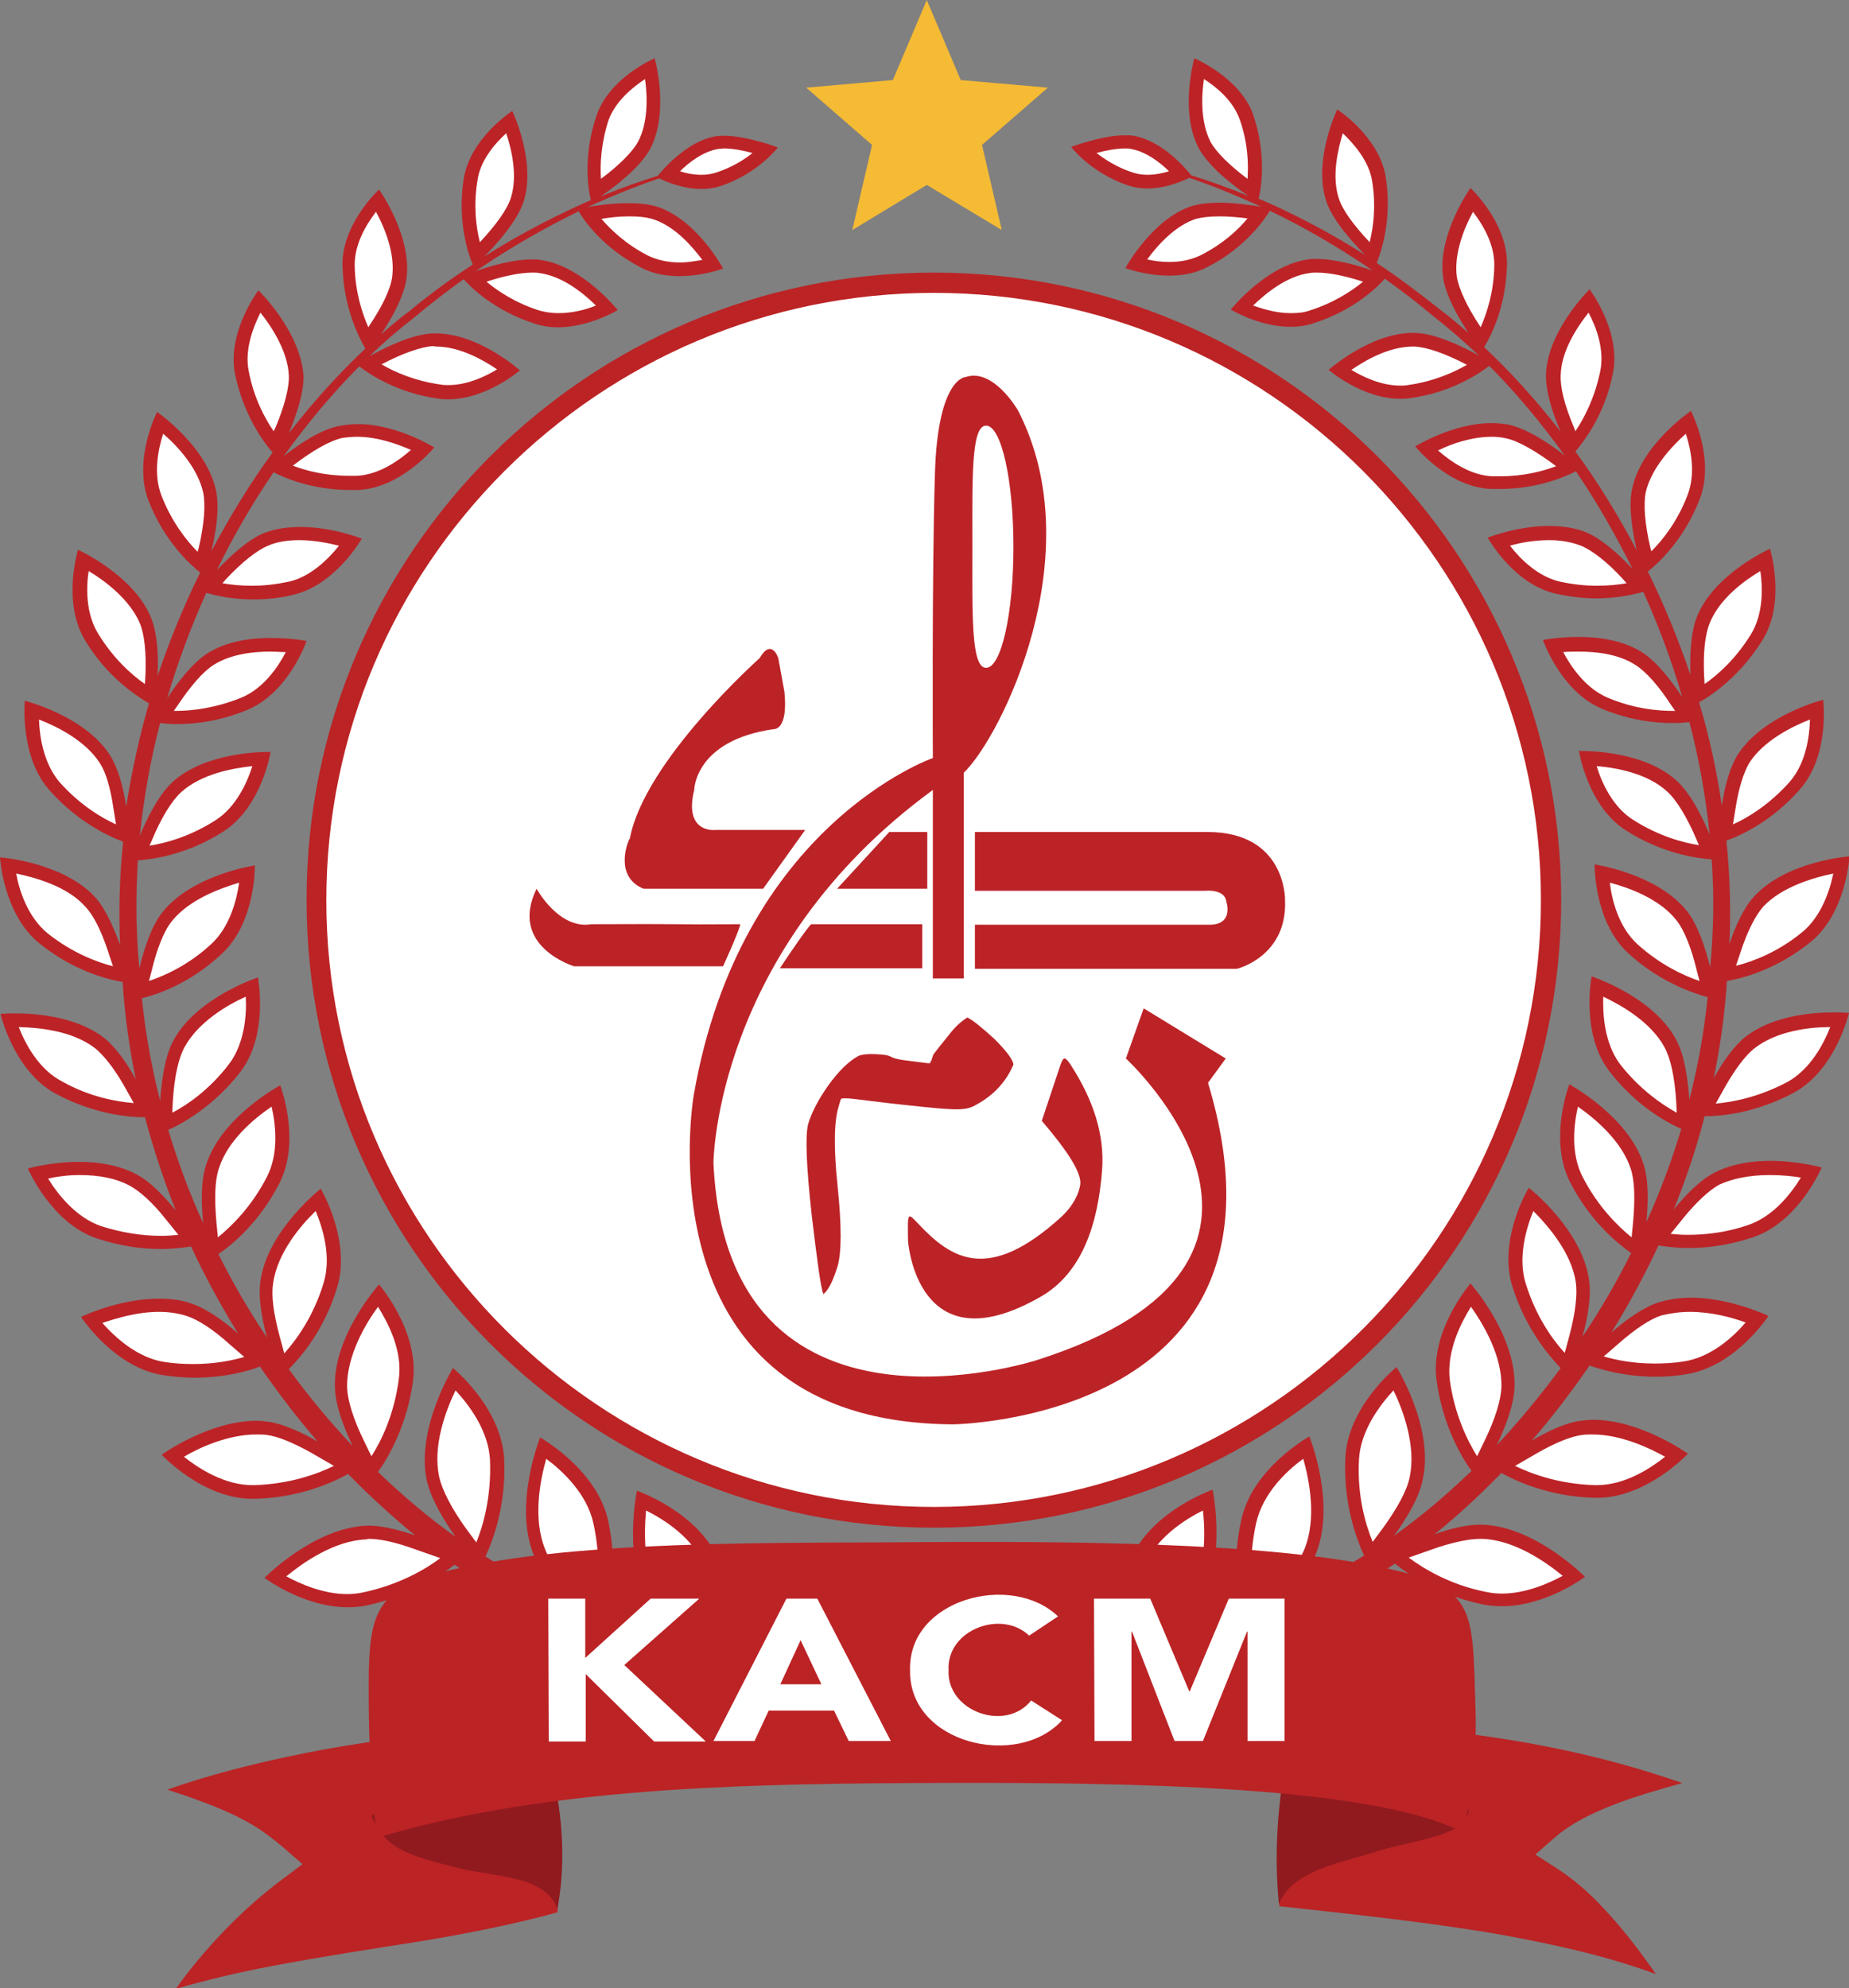 <svg version="1.1" id="Layer_1" xmlns="http://www.w3.org/2000/svg" xmlns:xlink="http://www.w3.org/1999/xlink" x="0px" y="0px" viewBox="0 0 364.9 392.4" style="enable-background:new 0 0 364.9 392.4" xml:space="preserve"><rect x="0" y="0" width="364.9" height="392.4" fill="#808080" stroke="none"/><style>.st0{fill:#FFFFFF}.st2{fill:#BC2327}.st3{clip-path:url(#SVGID_00000046331539929685220120000007224889756034376624_)}.st4{fill-rule:evenodd;clip-rule:evenodd;fill:#BC2325}.st5{fill-rule:evenodd;clip-rule:evenodd;fill:#911A1F}.st6{clip-path:url(#SVGID_00000111184060048653729140000003208022877689077650_)}</style><g id="surface1"><path class="st0" d="M184.3,299.5c-67.2,0-121.8-54.7-121.8-121.8c0-67.2,54.7-121.8,121.8-121.8s121.8,54.7,121.8,121.8 C306.1,244.8,251.5,299.5,184.3,299.5"/><path d="M184.3,53.8c-68.4,0-123.8,55.4-123.8,123.8c0,68.4,55.4,123.9,123.8,123.9c68.4,0,123.8-55.4,123.8-123.9 C308.1,109.3,252.7,53.8,184.3,53.8 M184.3,57.8c66.1,0,119.8,53.8,119.8,119.8c0,66.1-53.8,119.8-119.8,119.8 S64.4,243.7,64.4,177.7C64.4,111.6,118.2,57.8,184.3,57.8" style="fill:#BC2325"/><path class="st0" d="M138.5,35.8c-2.7,0-5.2-0.8-6.7-1.5c1.7-1.9,5.4-5.5,9.7-6.2c0.4-0.1,0.9-0.1,1.5-0.1c2.8,0,6.2,0.9,8.2,1.6 c-1.6,1.6-4.7,4.2-9.2,5.7C140.9,35.7,139.7,35.8,138.5,35.8 M117.6,37.7c-0.4-2.8-0.8-8.1,1.4-14.4c1.7-5.1,6.8-8.5,9.4-9.8 c0.6,3.1,1.5,10.1-1.2,15.2c-1.8,3.4-6.6,7.1-9.4,8.9L117.6,37.7z M94,50.4c-0.9-2.6-2.2-8-1.2-14.8c0.8-5.5,5.4-9.8,7.7-11.6 c1.2,3,3.4,9.9,1.5,15.5c-0.9,2.7-3.5,6.3-7.3,10.2L94,50.4z M134.2,53.1c-2.7,0-5-0.5-7-1.5c-5.9-3-9.4-7.2-11-9.4 c1.7-0.3,4.8-0.8,7.9-0.8c2.1,0,3.9,0.2,5.2,0.7c5.5,1.8,9.7,7.5,11.4,10.1C139.3,52.5,136.9,53.1,134.2,53.1 M110.2,63.1 c-1.5,0-2.8-0.2-4.1-0.6c-6.5-2-10.8-5.7-12.7-7.6l1.1-0.4c2.9-1,7.2-2.2,10.6-2.2c0.6,0,1.1,0,1.6,0.1c5.9,0.8,11.1,5.8,13.3,8.2 C117.9,61.7,114.2,63.1,110.2,63.1 M72.6,67.2c-1.4-2.5-3.7-7.7-3.9-14.7c-0.1-5.7,3.7-10.8,5.7-13.1c1.7,2.8,5.2,9.3,4.3,15.4 c-0.5,3.3-2.8,7.4-4.8,10.3L72.6,67.2z M88.6,77.4c-0.6,0-1.1,0-1.7-0.1C80,76.4,75,73.5,72.7,71.9l0.9-0.5c2.8-1.6,8.2-4.2,12-4.3 c0.1,0,0.3,0,0.4,0c5.9,0,11.9,4,14.4,5.9C98.3,74.5,93.6,77.4,88.6,77.4 M54.3,87.8c-1.8-2.2-5.1-7.1-6.6-14.2 c-1.2-5.7,1.9-11.6,3.4-14.2c2.2,2.5,6.9,8.5,7.1,14.7c0.1,2.6-0.9,6.3-2.7,10.7L54.3,87.8z M68.9,95.3c-6.4,0-11.4-1.9-13.8-3 l1.7-1.3c4.1-3.2,7.9-5.3,10.5-5.9c1-0.2,2-0.3,3.1-0.3c5.2,0,10.5,2.4,12.9,3.6c-2.1,2.2-7.1,6.5-12.9,6.8 C69.9,95.3,69.4,95.3,68.9,95.3 M39.8,111.4c-2.2-1.9-6.4-6.2-9.1-13.1c-2.2-5.6-0.2-12.1,1-14.9c2.6,2.1,8.4,7.3,9.8,13.6 c0.7,3.3-0.1,8.1-0.9,11.6L39.8,111.4z M49.8,116.9c-3.8,0-6.8-0.6-8.5-1.1l2.3-2.5c3.3-3.6,6.4-6,8.8-6.9c1.9-0.8,4.1-1.2,6.7-1.2 c4.1,0,8,1,10.1,1.7c-1.7,2.5-6,7.8-11.8,9.1C54.9,116.6,52.3,116.9,49.8,116.9 M29.8,137.4c-2.5-1.4-7.6-5-11.6-11.6 c-3.2-5.3-2.3-12.2-1.7-15.2c3,1.6,9.8,5.9,12.3,11.9c1,2.4,1.4,6.1,1.2,10.9L29.8,137.4z M34.8,141.6c-1,0-1.9,0-2.8-0.1l2-3 c2.7-4.1,5.3-7.1,7.6-8.5c3.7-2.3,8.5-2.8,11.8-2.8c2.1,0,3.9,0.2,5.1,0.3c-1.3,2.8-4.6,9-10.3,11.3 C42.8,141.1,37.9,141.6,34.8,141.6 M29.5,144.4c0.4-1.7,0.9-3.5,1.4-5.2l0.3-1l-0.1,0l1.4-4.3c0.6-1.7,1.2-3.5,1.8-5.2 c-1,2.9-2,5.8-2.8,8.7L29.5,144.4z M24.6,164.8c-2.4-0.9-8.5-3.6-13.9-9.7c-4.2-4.7-4.5-11.9-4.4-15c3.3,1.1,10.9,4.1,14.5,9.8 c1.3,2,2.2,5.2,2.9,9.5L24.6,164.8z M28.7,165.5c1.4-3.4,3.7-7.9,6.3-10.2c5-4.5,13.2-5.3,16.7-5.4c-0.8,3.1-3,9.8-8.4,13.2 c-6.6,4.2-13,5.2-15.8,5.5L28.7,165.5z M24.3,192.5c-2.6-0.5-9.2-2.1-15.7-7.3C3.5,181.1,2,174,1.5,170.8 c3.5,0.5,11.7,2.2,16.4,7.3c1.6,1.8,3.2,4.8,4.6,8.8L24.3,192.5z M28.6,191.5c1.2-4.8,2.7-8.4,4.3-10.5c4.3-5.4,12.4-7.7,15.8-8.5 c-0.2,3.2-1.3,10.5-6.1,14.9c-6.1,5.6-12.5,7.7-15.1,8.3L28.6,191.5z M28.6,219.2c-3.3,0-9.9-0.6-17.1-4.5 c-5.8-3.2-8.7-10.2-9.7-13.3c0.4,0,0.8,0,1.3,0c4,0,11.5,0.6,16.6,4.5c1.9,1.5,3.9,4.2,6,7.8l3.1,5.5H28.6z M32.8,217.2 c0.3-5,1.2-8.9,2.4-11.2c3.3-6.2,11.1-10,14.4-11.3c0.3,3.2,0.6,10.8-3.5,16.1c-5,6.5-10.7,9.7-13.7,11l-0.1,0L32.8,217.2z M31.8,245.1c-4.1,0-8.2-0.7-12.2-2c-6.5-2.2-10.6-8.7-12.1-11.7c1.8-0.4,4.8-0.9,8.3-0.9c4.2,0,7.7,0.7,10.5,2.2 c2.2,1.2,4.7,3.5,7.5,6.9l4,4.9l-0.1,0C36.3,244.9,34.3,245.1,31.8,245.1 M41.3,241.2c-0.5-4.7-0.3-8.5,0.5-11 c2.3-6.9,9.5-12,12.5-14c0.9,3.2,2.5,10.8-0.6,16.8c-3.8,7.3-8.9,11.5-11.6,13.4l-0.3,0.2L41.3,241.2z M53.8,263.7 c-1.2-4.4-1.6-8.1-1.3-10.6c1.1-7.4,7.4-13.8,10.2-16.3c1.5,3,4.5,10.4,2.4,17c-2.5,7.9-6.8,13.1-9.2,15.4l-0.5,0.5L53.8,263.7z M38.3,270.5c-1.9,0-3.9-0.1-5.9-0.4c-6.9-1-12.2-6.9-14.3-9.6c2.5-1,7.8-2.8,13.3-2.8c2.1,0,4.1,0.3,5.8,0.8 c2.4,0.8,5.5,2.8,8.9,5.7l4.8,4.2l-0.1,0C48.7,269.1,44.2,270.5,38.3,270.5 M70.7,284.8c-2.1-4.5-3.3-8.3-3.4-11 c-0.2-7.6,5.1-15.3,7.4-18.2c2,2.8,6.3,9.7,5.4,16.8c-1.1,8.5-4.6,14.5-6.6,17.3l-0.2,0.3L70.7,284.8z M49.7,294.4 c-7,0-13.3-4.9-15.7-7.2c2.8-1.8,9.8-5.6,16.6-5.6c0.8,0,1.6,0.1,2.3,0.2c2.4,0.3,5.5,1.6,9.2,3.7l6.6,3.8l-0.6,0.4 c-3,1.7-9.3,4.5-17.9,4.8L49.7,294.4z M90.8,302.5c-3-4.2-4.9-7.9-5.5-10.7c-1.6-7.6,2.4-16.3,4.2-19.7c2.5,2.4,8.1,8.6,8.4,15.9 c0.4,8.7-2.1,15.4-3.6,18.5l-0.2,0.5L90.8,302.5z M113.1,315.4c-3.4-3.4-5.8-6.6-6.8-9.1c-3-7.4-0.4-16.9,0.7-20.6 c2.9,2,9.7,7.2,11.4,14.5c1.9,8.6,0.7,15.6-0.3,19.1l-0.2,0.9L113.1,315.4z M137.7,324.8c-4-2.8-6.9-5.5-8.3-7.9 c-4.3-7-3.4-17-2.9-20.9c3.3,1.4,11.1,5.5,14,12.6c3.4,8.2,3.4,15.5,3.1,19.2l-0.1,1L137.7,324.8z M113.3,347.8 c-3.1,0-5.8-0.5-7.5-0.8c1.8-3.4,7-12.1,14.6-15.2c2.3-0.9,5.5-1.4,9.7-1.5l7.9-0.1l-7.4-2.5c-5.4-1.8-10.9-4-16.3-6.5l-0.9-0.4 l-0.7,0.8c-2.4,2.7-7.5,7.8-15.8,11c-2,0.8-4.3,1.2-6.8,1.2c-4.9,0-9.4-1.6-11.7-2.5c2.4-3,8.8-10.4,16.6-12.1 c1-0.2,2.2-0.3,3.5-0.3c1.8,0,3.9,0.2,6.2,0.6l8,1.3l-7.1-3.8c-1.9-1-3.9-2.2-5.9-3.4c-3.1-1.7-6.2-3.7-9.5-5.9l-0.8-0.6l-0.8,0.6 c-2.7,2.2-8.5,6.1-17,7.8c-1,0.2-2.1,0.3-3.3,0.3c-6.1,0-11.8-3.1-14.2-4.7c2.8-2.5,10.3-8.5,18.1-8.8c0.1,0,0.3,0,0.4,0 c2.3,0,5.1,0.6,8.6,1.8l7.2,2.5l-5.9-4.8c-4.5-3.6-8.9-7.7-13-12l-0.7-0.7l-0.2,0.1l-5-5.7c-4-4.6-7.8-9.5-11.3-14.7l-0.6-0.9 l-0.1,0.1l-3.5-5.6c-3.4-5.5-6.5-11.3-9.2-17l-0.4-0.9l-0.1,0l-2.5-6.1c-2.4-6-4.5-12.1-6.1-18.2l-0.3-1l-0.2,0l-1.3-6.5 c-1.3-6.2-2.2-12.6-2.6-19l-0.1-1.1l-0.1,0l-0.3-6.2c-0.3-6.7-0.1-13.5,0.6-20.2l0.1-1l-0.1,0l0.9-5.8c0.7-4.5,1.6-9,2.7-13.5 l0.3-0.4c-1.5,6.4-2.6,12.9-3.2,19.4l-0.9,8.8l0.3-0.7c-0.3,6.2-0.1,12.3,0.4,18.4l0.4,4.7l-0.1,0l0.1,1.2 c0.7,6.8,1.9,13.6,3.6,20.4l2.1,8.1l0-0.7c1.8,5.7,4,11.5,6.5,17l3.3,7.4l-0.1-0.6c2.8,5.5,5.9,10.9,9.4,16l4.5,6.8l-0.2-0.6 c4,5.5,8.3,10.6,12.7,15.3l5.9,6.2l-0.3-0.6c4.8,4.6,9.8,8.8,14.9,12.4l6.6,4.7l-0.4-0.6c2.1,1.3,3.9,2.4,5.8,3.4 c3.4,2,7,3.9,10.6,5.7l7.2,3.5l-0.4-0.4l0.5,0.2c5.8,2.5,11.8,4.6,17.6,6.3l7.7,2.2l-0.4-0.3l0.9,0.2c8.8,2,14.9,2.8,17.5,3 l-0.3,2.5c-2.9-0.3-10.8-1.3-21.9-4.2l-1-0.3l-0.5,0.9c-1.9,3.1-6.2,9.1-13.9,13.8C121.6,346.9,117.8,347.8,113.3,347.8"/><path class="st2" d="M129.2,11.5c0,0-9,3.8-11.5,11.4c-2.8,8.2-1.5,15-1.1,16.6c-6.2,2.7-13.4,6.3-21,11.1 c2.5-2.5,6.4-6.9,7.7-10.7c2.6-8-2.2-18-2.2-18s-8.4,5.4-9.6,13.5c-1.3,8.5,1,15,1.8,16.8c-4.1,2.7-8.3,5.7-12.5,9.2 c-1.9,1.4-3.8,3-5.6,4.6c2-3,4.5-7.4,5-10.9c1.2-8.5-5.4-17.7-5.4-17.7s-7.5,6.9-7.2,15.2c0.2,8.2,3.3,14.1,4.5,16.2 c-5.2,4.9-10.3,10.5-15.1,16.7c1.4-3.4,3-7.9,2.9-11.3C59.3,65.3,51,57.3,51,57.3s-6.3,8.3-4.6,16.6c1.7,8.2,5.8,13.6,7.4,15.4 c-4.4,6-8.4,12.6-12.1,19.5c0.9-3.6,1.7-8.6,0.9-12.1c-1.9-8.7-11.6-15.4-11.6-15.4s-4.8,9.4-1.7,17.5c3.1,8,8.3,12.7,10.2,14.2 c-3.2,6.5-6,13.3-8.4,20.4c0.2-3.7,0-8.3-1.3-11.5c-3.4-8.4-14.4-13.4-14.4-13.4s-3.2,10.3,1.4,17.9c4.4,7.3,10.2,11,12.6,12.4 c-1.9,6.6-3.4,13.4-4.5,20.4c-0.5-3.5-1.5-7.4-3.1-10c-4.9-7.9-16.9-10.9-16.9-10.9S3.8,149.3,9.8,156c5.5,6.2,11.7,9.1,14.5,10.1 c-0.7,6.7-0.9,13.5-0.6,20.4c-1.2-3.3-2.8-7-4.8-9.3c-6.4-7.1-18.9-8-18.9-8s0.6,11.2,7.8,17c6.7,5.4,13.4,7.1,16.4,7.6 c0.4,6.5,1.3,12.9,2.6,19.2c-1.7-3.1-3.9-6.3-6.3-8.2c-5.3-4.1-13.1-4.8-17.4-4.8c-1.8,0-3,0.1-3,0.1s2.6,11.2,10.8,15.7 c7.6,4.1,14.5,4.7,17.7,4.7c1.7,6.3,3.7,12.4,6.1,18.4c-2.3-2.8-5.1-5.8-7.9-7.2c-3.4-1.8-7.5-2.4-11.1-2.4 c-5.6,0-10.2,1.3-10.2,1.3s4.6,10.8,13.6,13.8c4.8,1.6,9.2,2.1,12.6,2.1c2.6,0,4.7-0.3,6-0.5c2.8,6,5.9,11.7,9.3,17.2 c-2.8-2.5-6.3-5-9.4-6c-2-0.7-4.2-0.9-6.3-0.9c-7.9,0-15.3,3.6-15.3,3.6s6.5,10,16.2,11.5c2.1,0.3,4.2,0.5,6.1,0.5 c6,0,10.7-1.3,13-2.2c3.6,5.2,7.4,10.2,11.4,14.8c-3.1-1.8-6.6-3.4-9.6-3.9c-0.8-0.1-1.7-0.2-2.5-0.2c-9.4,0-18.7,6.7-18.7,6.7 s8.1,8.7,17.9,8.7c0.1,0,0.3,0,0.4,0c8.9-0.2,15.4-3.2,18.5-4.9c4.3,4.4,8.7,8.4,13.2,12.1c-3-1-6.3-1.9-9-1.9c-0.2,0-0.3,0-0.5,0 c-10.5,0.4-20.2,10.3-20.2,10.3s7.7,5.8,16.4,5.8c1.2,0,2.3-0.1,3.5-0.3c8.7-1.8,14.7-5.8,17.6-8.1c3.2,2.2,6.4,4.2,9.6,5.9 c2,1.2,4,2.3,6,3.4c-2.1-0.4-4.4-0.6-6.5-0.6c-1.4,0-2.7,0.1-3.8,0.4c-10.5,2.3-18.4,13.9-18.4,13.9s6.4,3.3,13.7,3.3 c2.4,0,4.9-0.3,7.3-1.3c8.6-3.4,13.9-8.6,16.3-11.4c5.8,2.7,11.3,4.9,16.4,6.6c-3.6,0-7.4,0.4-10.2,1.6 c-10.1,4.1-16.1,17.3-16.1,17.3s4.2,1.3,9.4,1.3c3.8,0,8.2-0.7,12-3c8-4.9,12.4-11,14.4-14.3c14.5,3.8,23.5,4.4,23.5,4.4l0.3-2.6 l0.3-2.6c0,0-7-0.5-18.7-3.1c0.3-3.8,0.3-11.3-3.2-19.8c-4.1-9.8-16.3-14-16.3-14s-3,14.1,2.8,23.4c1.9,3,5.4,5.9,8.7,8.3 c-5.3-1.5-11.2-3.5-17.5-6.2c1-3.6,2.2-10.9,0.3-19.7c-2.3-10.1-13.4-16.3-13.4-16.3s-5.3,13.1-1.3,23.1c1.3,3.2,4.3,6.7,7.1,9.6 c-3.4-1.7-7-3.6-10.6-5.7c-2-1.1-4-2.3-6-3.5c1.5-3.2,4.1-10.1,3.7-19.2c-0.5-10.2-10.1-18-10.1-18s-7.3,11.8-5.2,22.1 c0.8,3.6,3.3,7.8,5.7,11.2c-5.2-3.7-10.3-8-15.3-12.8c2-2.8,5.7-9.1,6.9-17.9c1.3-9.9-6.7-19.1-6.7-19.1s-9.1,10.1-8.7,20.4 c0.1,3.6,1.8,7.9,3.5,11.5c-4.4-4.7-8.7-9.8-12.6-15.2c2.5-2.5,7-7.8,9.5-16c2.9-9.3-3.2-19.6-3.2-19.6s-10.5,8.2-11.9,18.2 c-0.5,3.3,0.3,7.5,1.3,11.2c-3.5-5.2-6.7-10.7-9.6-16.5c2.8-1.9,8.1-6.3,12-13.9c4.4-8.5,0.2-19.4,0.2-19.4s-11.5,6.1-14.6,15.6 c-1.1,3.2-1,7.8-0.6,11.6c-2.7-5.9-5-12.1-6.9-18.4c2.9-1.3,9-4.7,14.2-11.4c5.7-7.4,3.5-18.7,3.5-18.7s-12.2,4-16.7,12.5 c-1.7,3.1-2.3,7.9-2.6,11.8c-1.7-6.6-2.9-13.3-3.6-20.2c3-0.7,9.5-2.9,15.7-8.7c6.8-6.2,6.6-17.5,6.6-17.5s-12.4,1.8-18.3,9.3 c-2.2,2.8-3.6,7.3-4.5,11c-0.7-7.2-0.7-14.3-0.3-21.3c2.9-0.2,9.7-1.1,16.9-5.7c7.6-4.9,9.3-15.7,9.3-15.7s-0.2,0-0.4,0 c-2.3,0-12.6,0.3-18.8,5.8c-2.8,2.5-5.1,7.1-6.6,10.7c0.8-7.6,2.1-15,4-22.2c0.8,0.1,2,0.2,3.3,0.2c3.4,0,8.4-0.5,13.9-2.8 c8.2-3.4,11.7-13.6,11.7-13.6s-3-0.6-7-0.6c-3.9,0-8.7,0.6-12.5,3c-3,1.9-5.9,5.7-8,8.9c2.1-7.2,4.7-14.1,7.7-20.8 c1.7,0.5,5,1.3,9.3,1.3c2.3,0,5-0.2,7.8-0.9c8.4-1.9,13.6-11.1,13.6-11.1s-5.8-2.3-12.1-2.3c-2.4,0-4.9,0.3-7.2,1.2 c-3.2,1.3-6.7,4.6-9.3,7.3c3.3-6.8,7.1-13.3,11.2-19.3c2.1,1.1,7.6,3.5,15.1,3.5c0.5,0,1.1,0,1.6,0c8.5-0.4,15-8.4,15-8.4 s-7.4-4.6-15-4.6c-1.1,0-2.2,0.1-3.4,0.3C63.4,84.6,59,87.7,56,90c4.7-6.5,9.7-12.5,14.9-17.7c1.8,1.4,7.4,5.3,15.8,6.4 c0.6,0.1,1.2,0.1,1.8,0.1c7.5,0,14.1-5.7,14.1-5.7s-8.1-7.3-16.6-7.3c-0.2,0-0.3,0-0.5,0c-4.1,0.1-9.5,2.8-12.6,4.5 c2.9-2.8,5.8-5.3,8.8-7.6c3.3-2.8,6.6-5.3,9.8-7.6c1.5,1.7,6.2,6.3,14.1,8.8c1.5,0.5,3,0.7,4.5,0.7c6.2,0,11.8-3.4,11.8-3.4 s-6.9-8.7-15.2-9.9c-0.6-0.1-1.2-0.1-1.8-0.1c-3.7,0-8.1,1.3-11,2.3c7.3-5,14.2-8.8,20.3-11.8c0.9,1.6,4.7,7.2,12.3,11.1 c2.4,1.3,5.1,1.7,7.6,1.7c4.7,0,8.6-1.5,8.6-1.5s-5.1-9.6-13-12.2c-1.6-0.5-3.6-0.7-5.6-0.7c-3.1,0-6.3,0.4-8.2,0.8 c5.5-2.5,10.3-4.4,14.2-5.7c1.2,0.6,4.6,2.1,8.4,2.1c1.3,0,2.6-0.2,3.8-0.6c7.5-2.6,11.2-7.6,11.2-7.6s-6-2.3-10.6-2.3 c-0.6,0-1.2,0-1.7,0.1c-5.7,1-10.4,6.6-11.4,7.8c-3.2,1-7,2.3-11.3,4.1c2.8-1.9,7.8-5.7,9.8-9.4C132.2,22,129.2,11.5,129.2,11.5 M136.7,331.6c-2.1,3.2-6.1,8.2-12.8,12.3c-2.8,1.7-6.4,2.6-10.6,2.6c-2,0-3.9-0.2-5.4-0.5c2.3-3.9,6.8-10.4,13.1-13 c2.1-0.8,5.3-1.3,9.2-1.4L136.7,331.6 M98.7,320.2c1.7,0,3.7,0.2,6,0.6l6,1c-2.6,2.7-7.3,6.8-14.3,9.6c-1.9,0.7-4,1.1-6.3,1.1 c-3.6,0-7.1-0.9-9.4-1.7c2.8-3.3,8.3-8.8,14.7-10.2C96.3,320.3,97.4,320.2,98.7,320.2 M72.8,303.7c2.1,0,4.9,0.6,8.1,1.7l6,2.1 c-2.9,2.2-8.2,5.3-15.4,6.8c-1,0.2-2,0.3-3,0.3c-4.7,0-9.2-2-12-3.5c3.3-2.7,9.5-7.1,15.9-7.3C72.5,303.7,72.7,303.7,72.8,303.7 M127.5,298.1c3.6,1.8,9.3,5.4,11.7,11.2c2.9,7.1,3.3,13.4,3.1,17.2l-3.9-2.7c-3.9-2.7-6.6-5.3-8-7.5 C126.9,310.5,127.1,302.5,127.5,298.1 M107.8,287.9c3.1,2.3,8,6.8,9.3,12.7c1.6,7.2,0.9,13.4,0.1,17l-3.1-3.1 c-3.3-3.3-5.6-6.3-6.5-8.7C105.1,299.7,106.6,292.1,107.8,287.9 M50.6,283.1c0.7,0,1.4,0,2.1,0.1c2.2,0.3,5.1,1.5,8.7,3.5l4.5,2.6 c-3.3,1.6-8.7,3.6-15.8,3.8c-0.1,0-0.2,0-0.3,0c-5.5,0-10.6-3.3-13.5-5.6C39.5,285.6,45.1,283.1,50.6,283.1 M89.9,274.4 c2.6,2.8,6.5,7.9,6.8,13.7c0.3,7.1-1.3,12.9-2.7,16.3l-2-2.7c-2.9-4-4.7-7.6-5.3-10.1C85.3,285.4,88,278.3,89.9,274.4 M31.4,258.9 c2,0,3.8,0.3,5.4,0.8c2.2,0.7,5.2,2.6,8.4,5.5l3,2.6c-2.4,0.7-5.8,1.4-10,1.4c-1.9,0-3.8-0.1-5.7-0.4c-5.4-0.8-9.8-4.9-12.3-7.7 C23.1,260.1,27.2,258.9,31.4,258.9 M74.6,257.9c2,3.2,4.9,8.7,4.1,14.3c-0.9,6.9-3.4,12.1-5.4,15.2l-1.5-3.1 c-2.1-4.3-3.2-7.9-3.3-10.5C68.4,267.6,72.1,261.3,74.6,257.9 M62.3,239c1.4,3.4,3.2,9.1,1.5,14.4c-2,6.5-5.3,11-7.7,13.7l-1-3.7 c-1.1-4.2-1.6-7.7-1.2-10.1C54.7,247.3,59.3,241.9,62.3,239 M15.7,231.9c4,0,7.3,0.7,9.9,2.1c2,1.1,4.5,3.3,7.1,6.6l2.5,3.1 c-1,0.1-2.1,0.2-3.4,0.2c-4,0-8-0.7-11.8-1.9c-5-1.7-8.6-6.3-10.5-9.4C11.2,232.2,13.4,231.9,15.7,231.9 M53.6,218.4 c0.8,3.5,1.5,9.3-1,14c-3,5.8-6.9,9.6-9.6,11.8l-0.3-3.1c-0.4-4.5-0.3-8.2,0.5-10.5C44.9,225.1,50.2,220.7,53.6,218.4 M3.7,202.7 c4,0.1,10.6,0.7,15.1,4.2c1.7,1.4,3.7,3.9,5.7,7.4l1.9,3.4c-3.5-0.3-8.7-1.2-14.2-4.3C7.6,211,5,206,3.7,202.7 M48.5,196.7 c0.2,3.5-0.2,9.2-3.3,13.3c-3.9,5.1-8.3,8.1-11.2,9.6l0.1-2.2c0.3-4.8,1.1-8.5,2.3-10.7C39.1,201.7,44.9,198.3,48.5,196.7 M47.2,174.2c-0.5,3.4-1.8,8.7-5.5,12.1c-4.5,4.2-9.3,6.3-12.3,7.3l0.5-1.9c1.1-4.6,2.5-8.1,4.1-10 C37.4,177.5,43.5,175.3,47.2,174.2 M3.2,172.4c3.8,0.8,10.1,2.5,13.7,6.6c1.5,1.6,3,4.5,4.3,8.4l1.1,3.3c-3.1-0.8-8-2.6-12.9-6.5 C5.5,181,3.8,175.8,3.2,172.4 M49.8,151.2c-1,3.2-3.2,8.1-7.3,10.7c-5,3.2-9.8,4.5-13,5l0.4-0.9c1.9-4.6,4-8,5.9-9.7 C39.8,152.7,46,151.6,49.8,151.2 M7.7,142c3.6,1.4,9.2,4.2,12,8.6c1.2,1.8,2.1,4.9,2.7,9l0.5,3.1c-2.9-1.3-7.2-3.9-11.2-8.4 C8.6,150.6,7.8,145.4,7.7,142 M53.3,128.6c1.1,0,2.2,0.1,3.1,0.1c-1.5,2.9-4.4,7.2-8.8,9c-5.2,2.1-9.9,2.6-12.9,2.6 c-0.1,0-0.3,0-0.4,0l0.7-1c2.6-3.9,5.1-6.8,7.2-8.1C45.7,129,50.2,128.6,53.3,128.6 M17.5,112.7c3.2,1.9,8.1,5.6,10.1,10.3 c0.9,2.2,1.3,5.8,1.1,10.3l-0.1,1.7c-2.6-1.8-6.2-5-9.2-9.9C16.9,121.1,17,115.9,17.5,112.7 M59.1,106.6c2.9,0,5.8,0.6,7.8,1.1 c-2,2.5-5.5,6.1-9.9,7.1c-2.4,0.5-4.8,0.8-7.2,0.8c-2.3,0-4.3-0.2-5.9-0.5l0.7-0.8c3.2-3.4,6.1-5.7,8.3-6.6 C54.7,106.9,56.8,106.6,59.1,106.6 M70.5,86.2c3.9,0,7.9,1.4,10.6,2.6c-2.4,2.1-6.3,4.9-10.7,5.1c-0.5,0-1,0-1.5,0 c-4.7,0-8.5-1-11.1-2c3.9-3,7.4-5,9.9-5.5C68.6,86.3,69.5,86.2,70.5,86.2 M32.2,85.6c2.8,2.4,6.8,6.7,7.9,11.6 c0.5,2.4,0.2,6.3-0.9,11l-0.2,0.7c-2.2-2.2-5.1-5.9-7.1-11C30.2,93.6,31.2,88.7,32.2,85.6 M86.1,68.4c4.6,0,9.2,2.6,12,4.5 c-2.3,1.4-5.9,3.1-9.6,3.1c-0.5,0-1,0-1.5-0.1c-5.1-0.7-9.2-2.5-11.7-4c4.2-2.2,7.9-3.5,10.3-3.6C85.8,68.4,86,68.4,86.1,68.4 M51.4,61.7c2.4,3,5.4,7.8,5.6,12.4c0.1,2.3-0.8,5.9-2.6,10.2L54,85.1c-1.7-2.5-3.9-6.5-4.9-11.8C48.2,69,50,64.5,51.4,61.7 M105.1,53.8c0.5,0,1,0,1.4,0.1c4.5,0.6,8.7,4,11.1,6.4c-1.9,0.8-4.6,1.5-7.4,1.5c-1.3,0-2.6-0.2-3.7-0.5 c-4.8-1.5-8.3-3.9-10.5-5.7C99.6,54.4,102.8,53.8,105.1,53.8 M124.2,42.7c2,0,3.6,0.2,4.8,0.6c4.2,1.4,7.6,5.3,9.6,8 c-1.3,0.2-2.8,0.5-4.4,0.5c-2.4,0-4.6-0.5-6.4-1.4c-4.3-2.2-7.3-5.1-9.1-7.2C120.3,42.9,122.3,42.7,124.2,42.7 M74.2,41.8 c1.7,3.1,3.8,8.2,3.2,12.8c-0.3,2.4-1.9,5.8-4.6,9.8l-0.1,0.2c-1.2-2.7-2.6-6.9-2.7-12.1C69.9,48.2,72.3,44.3,74.2,41.8 M142.9,29.3c1.7,0,3.8,0.4,5.6,0.9c-1.6,1.3-4,2.8-7,3.8c-0.9,0.3-1.9,0.5-3,0.5c-1.6,0-3.1-0.3-4.3-0.7c1.8-1.8,4.6-3.9,7.5-4.4 C142,29.4,142.5,29.3,142.9,29.3 M99.9,26.3c1.1,3.3,2.3,8.5,0.9,12.8c-0.7,2.2-2.9,5.3-6.1,8.7c-0.7-2.8-1.3-7-0.5-12 C94.7,31.7,97.7,28.3,99.9,26.3 M127.3,15.6c0.5,3.6,0.6,8.7-1.4,12.4c-1.1,2-3.7,4.6-7.3,7.3c-0.2-2.8,0-7,1.5-11.6 C121.5,19.9,124.9,17.2,127.3,15.6"/><path class="st0" d="M226.4,35.8c-1.2,0-2.4-0.2-3.4-0.5c-4.6-1.6-7.7-4.1-9.2-5.7c2.1-0.7,5.5-1.6,8.2-1.6c0.5,0,1,0,1.5,0.1 c4.2,0.7,7.9,4.3,9.7,6.2C231.6,35,229.1,35.8,226.4,35.8 M247.1,37.6c-2.7-1.9-7.6-5.5-9.4-8.9c-2.7-5.1-1.8-12.1-1.2-15.2 c2.5,1.4,7.6,4.7,9.4,9.8c2.1,6.3,1.8,11.6,1.3,14.4L247.1,37.6z M270.2,49.7c-3.9-3.9-6.5-7.5-7.3-10.2 c-1.8-5.7,0.4-12.5,1.5-15.5c2.3,1.8,6.9,6.1,7.7,11.6c1,6.7-0.3,12.1-1.2,14.8L270.2,49.7z M230.7,53.1c-2.7,0-5.1-0.5-6.6-0.9 c1.7-2.7,5.9-8.3,11.4-10.1c1.3-0.4,3.1-0.7,5.2-0.7c3.1,0,6.3,0.5,7.9,0.8c-1.6,2.3-5.1,6.4-11,9.4 C235.7,52.5,233.4,53.1,230.7,53.1 M254.7,63.1c-4,0-7.7-1.5-9.7-2.4c2.2-2.4,7.4-7.4,13.3-8.2c0.5-0.1,1-0.1,1.6-0.1 c3.4,0,7.7,1.2,10.6,2.2l1.1,0.4c-1.9,1.9-6.2,5.5-12.7,7.6C257.5,62.9,256.2,63.1,254.7,63.1 M290.9,65.2 c-1.9-2.9-4.3-7.1-4.8-10.3c-0.8-6,2.6-12.6,4.3-15.4c2,2.2,5.9,7.4,5.7,13.1c-0.2,7-2.5,12.2-3.9,14.7L290.9,65.2z M276.4,77.4 c-5.1,0-9.8-2.9-11.9-4.4c2.5-1.9,8.5-5.9,14.4-5.9c0.1,0,0.3,0,0.4,0c3.9,0.1,9.2,2.8,12,4.3l0.9,0.5c-2.3,1.6-7.2,4.5-14.2,5.4 C277.5,77.3,276.9,77.4,276.4,77.4 M309.3,84.9c-1.9-4.5-2.8-8.2-2.7-10.7c0.2-6.3,4.9-12.2,7.1-14.7c1.6,2.6,4.6,8.4,3.4,14.2 c-1.4,7.1-4.8,11.9-6.6,14.2L309.3,84.9z M296,95.3c-0.5,0-1,0-1.5,0c-5.9-0.3-10.8-4.6-12.9-6.8c2.4-1.3,7.7-3.6,12.9-3.6 c1.1,0,2.1,0.1,3.1,0.3c2.7,0.6,6.4,2.6,10.5,5.9l1.7,1.3C307.3,93.4,302.4,95.3,296,95.3 M324.4,108.5c-0.8-3.4-1.6-8.2-0.9-11.6 c1.3-6.3,7.1-11.5,9.8-13.6c1.1,2.9,3.2,9.3,1,14.9c-2.7,6.9-6.9,11.2-9.1,13.1L324.4,108.5z M315.1,116.9c-2.5,0-5-0.3-7.5-0.8 c-5.9-1.3-10.1-6.6-11.8-9.1c2.1-0.7,6-1.7,10.1-1.7c2.5,0,4.8,0.4,6.7,1.2c2.4,1,5.5,3.4,8.8,6.9l2.3,2.5 C321.9,116.3,318.9,116.9,315.1,116.9 M335,133.4c-0.2-4.7,0.2-8.5,1.2-10.9c2.5-6.1,9.3-10.3,12.3-11.9c0.6,3.1,1.5,9.9-1.7,15.2 c-4,6.6-9.1,10.2-11.6,11.6L335,133.4z M330.1,141.6c-3.1,0-8-0.5-13.4-2.7c-5.7-2.4-9-8.5-10.3-11.3c1.2-0.2,3-0.3,5.1-0.3 c3.4,0,8.1,0.5,11.8,2.8c2.2,1.4,4.9,4.3,7.6,8.5l2,3C332,141.6,331.1,141.6,330.1,141.6 M333.4,137.4c-0.9-2.9-1.8-5.8-2.8-8.7 c0.6,1.7,1.2,3.4,1.8,5.2l1.4,4.3l-0.1,0l0.3,1c0.5,1.7,1,3.5,1.4,5.2L333.4,137.4z M341.1,159.4c0.7-4.3,1.6-7.4,2.9-9.5 c3.6-5.7,11.2-8.8,14.5-9.8c0.1,3.2-0.2,10.3-4.4,15.1c-5.4,6.1-11.5,8.8-13.9,9.7L341.1,159.4z M337.5,168.5 c-2.8-0.2-9.2-1.2-15.8-5.5c-5.3-3.4-7.6-10.2-8.4-13.2c3.4,0.1,11.6,0.9,16.7,5.5c2.6,2.3,4.9,6.8,6.3,10.2L337.5,168.5z M342.5,187c1.4-4,3-7.1,4.6-8.8c4.6-5.1,12.9-6.8,16.4-7.3c-0.5,3.2-2,10.4-7.1,14.4c-6.5,5.2-13.1,6.8-15.7,7.3L342.5,187z M337.3,195.7c-2.6-0.7-9-2.7-15.1-8.3c-4.8-4.4-5.8-11.6-6.1-14.9c3.4,0.8,11.6,3,15.8,8.4c1.6,2.1,3.1,5.7,4.3,10.5L337.3,195.7z M339.3,213.6c2-3.6,4.1-6.3,6-7.8c5-3.9,12.5-4.5,16.6-4.5c0.5,0,0.9,0,1.3,0c-1,3.1-3.9,10.1-9.7,13.3 c-7.2,3.9-13.8,4.5-17.1,4.5h-0.1L339.3,213.6z M332.4,221.8c-3-1.3-8.7-4.5-13.7-11c-4-5.3-3.8-12.8-3.5-16.1 c3.3,1.4,11.1,5.1,14.4,11.3c1.3,2.4,2.1,6.3,2.4,11.2L332.4,221.8L332.4,221.8z M333.2,245.1c-2.5,0-4.6-0.3-5.8-0.5l-0.1,0l4-4.9 c2.8-3.4,5.3-5.8,7.5-6.9c2.8-1.5,6.3-2.2,10.5-2.2c3.4,0,6.5,0.5,8.2,0.9c-1.6,2.9-5.7,9.5-12.1,11.7 C341.4,244.4,337.3,245.1,333.2,245.1 M322.8,246.5c-2.7-1.9-7.8-6.1-11.6-13.4c-3.1-6.1-1.5-13.6-0.6-16.8 c3.1,1.9,10.3,7.1,12.5,14c0.8,2.5,1,6.3,0.5,11l-0.5,5.4L322.8,246.5z M309.1,269.3c-2.4-2.4-6.7-7.5-9.2-15.4 c-2.1-6.7,0.9-14,2.4-17.1c2.7,2.5,9.1,8.9,10.2,16.3c0.4,2.5-0.1,6.2-1.3,10.6l-1.6,6L309.1,269.3z M326.6,270.5 c-5.9,0-10.4-1.3-12.5-2.1l-0.1,0l4.8-4.2c3.4-3,6.5-5,8.9-5.7c1.7-0.6,3.7-0.8,5.8-0.8c5.4,0,10.8,1.8,13.3,2.8 c-2.1,2.7-7.4,8.6-14.3,9.6C330.5,270.3,328.6,270.5,326.6,270.5 M291.5,289.7c-2-2.8-5.5-8.8-6.6-17.3c-0.9-7.1,3.4-14,5.4-16.8 c2.3,2.9,7.6,10.6,7.4,18.2c-0.1,2.7-1.3,6.5-3.4,11l-2.5,5.2L291.5,289.7z M314.8,294.4c-8.5-0.2-14.9-3.1-17.9-4.8l-0.6-0.4 l6.6-3.8c3.7-2.1,6.8-3.4,9.2-3.7c0.7-0.1,1.5-0.2,2.3-0.2c6.9,0,13.8,3.8,16.6,5.6c-2.5,2.3-8.7,7.2-15.8,7.2L314.8,294.4z M270.5,306.6c-1.5-3.2-4-9.8-3.6-18.5c0.3-7.4,5.9-13.5,8.4-15.9c1.8,3.3,5.8,12,4.2,19.7c-0.6,2.8-2.5,6.5-5.5,10.7l-3.3,4.6 L270.5,306.6z M246.8,319.3c-0.9-3.4-2.2-10.5-0.3-19.1c1.6-7.4,8.4-12.6,11.4-14.5c1.2,3.7,3.7,13.2,0.7,20.6 c-1,2.5-3.4,5.7-6.8,9.1l-4.8,4.8L246.8,319.3z M221.3,327.9c-0.3-3.6-0.3-10.9,3.1-19.2c3-7.1,10.8-11.2,14-12.6 c0.5,3.9,1.4,13.9-2.9,20.8c-1.5,2.4-4.3,5.1-8.3,7.9l-5.9,4.1L221.3,327.9z M251.6,347.8c-4.5,0-8.3-0.9-11.3-2.8 c-7.7-4.7-12-10.7-13.9-13.8l-0.5-0.9l-1,0.3c-11.1,2.9-19,3.9-21.9,4.2l-0.3-2.5c2.6-0.3,8.7-1,17.5-3l0.9-0.2l-0.4,0.3l7.7-2.2 c5.9-1.7,11.8-3.8,17.6-6.3l0.5-0.2l-0.4,0.4l7.2-3.5c3.6-1.8,7.2-3.7,10.7-5.7c1.8-1,3.7-2.1,5.7-3.4l-0.4,0.6l6.6-4.7 c5.1-3.7,10.1-7.8,14.9-12.4l-0.3,0.6l5.9-6.2c4.4-4.7,8.7-9.8,12.7-15.3l-0.2,0.6l4.5-6.8c3.4-5.1,6.6-10.5,9.4-16l-0.1,0.6 l3.3-7.4c2.5-5.6,4.7-11.3,6.5-17l0,0.7l2.1-8.1c1.7-6.7,3-13.6,3.6-20.4l0.1-1.2l-0.1,0l0.4-4.7c0.6-6,0.7-12.2,0.4-18.4l0.3,0.7 l-0.9-8.8c-0.7-6.5-1.7-13-3.2-19.4l0.3,0.4c1.1,4.5,2,9,2.7,13.5l0.9,5.8l-0.1,0l0.1,1c0.7,6.8,0.9,13.6,0.6,20.2l-0.3,6.2l-0.1,0 l-0.1,1.1c-0.4,6.4-1.3,12.8-2.6,19l-1.3,6.5l-0.2,0l-0.3,1c-1.6,6.1-3.7,12.2-6.1,18.2l-2.5,6.1l-0.1,0l-0.4,0.9 c-2.7,5.8-5.8,11.5-9.2,17l-3.5,5.6l-0.1-0.1l-0.6,0.9c-3.5,5.1-7.3,10.1-11.3,14.7l-5,5.7l-0.2-0.1l-0.7,0.7 c-4.2,4.3-8.5,8.3-13,12l-5.9,4.8l7.2-2.5c3.4-1.2,6.3-1.8,8.6-1.8c0.1,0,0.3,0,0.4,0c7.8,0.3,15.3,6.3,18.1,8.8 c-2.5,1.6-8.2,4.7-14.2,4.7c-1.1,0-2.2-0.1-3.3-0.3c-8.4-1.7-14.3-5.6-17-7.8l-0.8-0.6l-0.8,0.6c-3.2,2.2-6.4,4.2-9.4,5.9 c-2.1,1.2-4.1,2.4-6,3.4l-7.1,3.8l8-1.3c2.4-0.4,4.5-0.6,6.2-0.6c1.3,0,2.5,0.1,3.5,0.3c7.8,1.7,14.3,9.1,16.7,12.1 c-2.2,0.9-6.8,2.5-11.7,2.5c-2.5,0-4.7-0.4-6.8-1.2c-8.3-3.2-13.4-8.3-15.8-11l-0.7-0.8l-0.9,0.4c-5.4,2.5-10.8,4.7-16.3,6.5 l-7.4,2.5l7.9,0.1c4.2,0.1,7.4,0.5,9.7,1.5c7.6,3.1,12.8,11.7,14.6,15.2C257.5,347.4,254.7,347.8,251.6,347.8"/><defs><rect id="SVGID_1_" x="201" y="11" width="163.9" height="339"/></defs><clipPath id="SVGID_00000005986629596464925930000013919435452076783521_"><use xlink:href="#SVGID_1_" style="overflow:visible"/></clipPath><path class="st2" d="M235.7,11.5c0,0-3,10.5,0.9,17.8c2,3.7,7,7.5,9.8,9.4c-4.3-1.8-8.1-3.1-11.3-4.1c-1-1.2-5.6-6.8-11.4-7.8 c-0.5-0.1-1.1-0.1-1.7-0.1c-4.6,0-10.6,2.3-10.6,2.3s3.7,5,11.2,7.6c1.3,0.4,2.6,0.6,3.8,0.6c3.7,0,7.1-1.5,8.3-2.1 c3.9,1.3,8.7,3.2,14.2,5.7c-1.9-0.3-5.1-0.8-8.2-0.8c-2,0-4,0.2-5.6,0.7c-7.8,2.6-13,12.2-13,12.2s3.9,1.5,8.6,1.5 c2.5,0,5.1-0.4,7.6-1.7c7.6-3.9,11.4-9.6,12.3-11.1c6.1,2.9,13,6.8,20.3,11.8c-2.9-1-7.4-2.3-11-2.3c-0.6,0-1.2,0-1.8,0.1 c-8.3,1.2-15.2,9.9-15.2,9.9s5.6,3.4,11.8,3.4c1.5,0,3-0.2,4.5-0.7c7.9-2.5,12.6-7.1,14.1-8.8c3.2,2.3,6.5,4.8,9.8,7.6 c3,2.3,5.9,4.9,8.8,7.6c-3.2-1.8-8.6-4.4-12.6-4.5c-0.2,0-0.3,0-0.5,0c-8.4,0-16.6,7.3-16.6,7.3s6.6,5.7,14.1,5.7 c0.6,0,1.2,0,1.8-0.1c8.4-1.1,14-5,15.8-6.4c5.2,5.2,10.2,11.2,14.9,17.7c-2.9-2.3-7.4-5.3-11.1-6.1c-1.1-0.2-2.2-0.3-3.4-0.3 c-7.6,0-15,4.6-15,4.6s6.5,8.1,15,8.4c0.5,0,1.1,0,1.6,0c7.5,0,13-2.4,15.1-3.5c4.1,6,7.8,12.5,11.2,19.3c-2.5-2.7-6.1-6-9.3-7.3 c-2.3-0.9-4.8-1.2-7.2-1.2c-6.3,0-12.1,2.3-12.1,2.3s5.1,9.3,13.6,11.1c2.8,0.6,5.5,0.9,7.8,0.9c4.2,0,7.5-0.8,9.3-1.3 c3,6.6,5.6,13.6,7.7,20.8c-2.1-3.2-5-7-8-8.9c-3.8-2.4-8.6-3-12.5-3c-4,0-7,0.6-7,0.6s3.5,10.2,11.7,13.6 c5.5,2.3,10.5,2.8,13.9,2.8c1.4,0,2.5-0.1,3.3-0.2c1.9,7.2,3.2,14.6,4,22.2c-1.5-3.6-3.8-8.2-6.6-10.7 c-6.1-5.5-16.5-5.8-18.8-5.8c-0.3,0-0.4,0-0.4,0s1.7,10.9,9.3,15.7c7.2,4.6,14,5.5,16.9,5.7c0.5,7,0.4,14.1-0.3,21.3 c-0.9-3.7-2.4-8.3-4.5-11c-5.9-7.5-18.3-9.3-18.3-9.3s-0.2,11.2,6.6,17.5c6.2,5.7,12.8,7.9,15.7,8.7c-0.7,6.9-1.9,13.6-3.6,20.2 c-0.3-3.9-0.9-8.6-2.6-11.8c-4.6-8.6-16.7-12.5-16.7-12.5s-2.2,11.3,3.5,18.7c5.2,6.8,11.3,10.1,14.2,11.4 c-1.9,6.3-4.2,12.5-6.9,18.4c0.4-3.8,0.5-8.3-0.6-11.6c-3.1-9.4-14.6-15.6-14.6-15.6s-4.2,10.9,0.2,19.4c3.9,7.6,9.3,12,12,13.9 c-2.9,5.8-6.1,11.3-9.6,16.5c1-3.6,1.8-7.9,1.3-11.2c-1.4-10-11.9-18.2-11.9-18.2s-6.2,10.2-3.2,19.6c2.6,8.2,7.1,13.5,9.5,16 c-4,5.4-8.2,10.5-12.6,15.2c1.7-3.6,3.4-8,3.5-11.5c0.3-10.3-8.7-20.4-8.7-20.4s-8,9.2-6.7,19.1c1.2,8.9,4.9,15.1,6.9,17.9 c-5,4.8-10.1,9.1-15.3,12.8c2.4-3.3,5-7.5,5.7-11.2c2.2-10.3-5.2-22.1-5.2-22.1s-9.7,7.8-10.1,18c-0.4,9.1,2.2,15.9,3.7,19.2 c-2,1.2-4,2.4-6,3.5c-3.6,2.1-7.1,4-10.6,5.7c2.8-2.8,5.8-6.3,7.1-9.6c4-10-1.3-23.1-1.3-23.1s-11.1,6.1-13.4,16.3 c-2,8.8-0.7,16.1,0.3,19.7c-6.3,2.7-12.2,4.7-17.5,6.2c3.3-2.3,6.8-5.3,8.7-8.3c5.8-9.3,2.8-23.4,2.8-23.4s-12.2,4.2-16.3,14 c-3.5,8.5-3.5,16-3.2,19.8c-11.7,2.7-18.7,3.1-18.7,3.1l0.3,2.6l0.3,2.6c0,0,8.9-0.6,23.5-4.4c1.9,3.2,6.4,9.4,14.4,14.3 c3.8,2.3,8.2,3,12,3c5.3,0,9.4-1.3,9.4-1.3s-5.9-13.2-16.1-17.3c-2.8-1.1-6.6-1.5-10.2-1.6c5.1-1.7,10.6-3.9,16.4-6.6 c2.4,2.8,7.7,8,16.3,11.4c2.4,0.9,4.9,1.3,7.3,1.3c7.3,0,13.7-3.3,13.7-3.3s-8-11.7-18.4-13.9c-1.2-0.3-2.5-0.4-3.8-0.4 c-2.1,0-4.3,0.3-6.5,0.6c2-1.1,4-2.2,6-3.4c3.2-1.8,6.4-3.8,9.6-5.9c2.8,2.3,8.8,6.3,17.6,8.1c1.2,0.2,2.4,0.3,3.5,0.3 c8.7,0,16.4-5.8,16.4-5.8s-9.7-9.9-20.2-10.3c-0.2,0-0.3,0-0.5,0c-2.7,0-6,0.8-9,1.9c4.5-3.6,8.9-7.7,13.2-12.1 c3.1,1.7,9.6,4.7,18.5,4.9c0.1,0,0.3,0,0.4,0c9.8,0,17.9-8.7,17.9-8.7s-9.3-6.7-18.7-6.7c-0.8,0-1.7,0.1-2.5,0.2 c-3,0.4-6.5,2.1-9.6,3.9c4-4.6,7.8-9.6,11.4-14.8c2.3,0.8,7,2.2,13,2.2c1.9,0,3.9-0.1,6.1-0.5c9.7-1.5,16.2-11.5,16.2-11.5 s-7.5-3.6-15.3-3.6c-2.1,0-4.2,0.3-6.3,0.9c-3.1,1-6.6,3.5-9.4,6c3.4-5.5,6.5-11.2,9.3-17.2c1.4,0.2,3.4,0.5,6,0.5 c3.5,0,7.8-0.5,12.6-2.1c9.1-3,13.6-13.8,13.6-13.8s-4.6-1.3-10.2-1.3c-3.6,0-7.7,0.6-11.1,2.4c-2.8,1.5-5.6,4.4-7.9,7.2 c2.4-5.9,4.5-12.1,6.1-18.4c3.2,0,10.1-0.6,17.7-4.7c8.2-4.5,10.8-15.7,10.8-15.7s-1.2-0.1-3-0.1c-4.2,0-12,0.6-17.4,4.8 c-2.4,1.9-4.6,5.1-6.3,8.2c1.3-6.3,2.2-12.7,2.6-19.2c3-0.5,9.7-2.2,16.4-7.6c7.2-5.7,7.8-17,7.8-17s-12.5,0.9-18.9,8 c-2.1,2.3-3.7,6-4.8,9.3c0.3-6.9,0.1-13.7-0.6-20.4c2.8-1,9-3.8,14.5-10.1c6-6.8,4.6-17.7,4.6-17.7s-11.9,3-16.9,10.9 c-1.6,2.6-2.6,6.5-3.1,10c-1-6.9-2.5-13.8-4.5-20.4c2.4-1.3,8.1-5.1,12.6-12.4c4.6-7.5,1.4-17.9,1.4-17.9s-11,4.9-14.4,13.4 c-1.3,3.2-1.4,7.8-1.3,11.5c-2.4-7.1-5.2-13.9-8.4-20.4c2-1.6,7.1-6.2,10.2-14.2c3.2-8.1-1.7-17.5-1.7-17.5s-9.8,6.6-11.6,15.4 c-0.8,3.5,0.1,8.5,0.9,12.1c-3.7-7-7.7-13.5-12.1-19.5c1.6-1.9,5.8-7.2,7.4-15.4c1.7-8.3-4.6-16.6-4.6-16.6s-8.3,8.1-8.6,16.8 c-0.1,3.4,1.4,8,2.9,11.3c-4.8-6.2-9.9-11.8-15.1-16.7c1.3-2.1,4.3-7.9,4.5-16.2c0.2-8.3-7.2-15.2-7.2-15.2s-6.6,9.2-5.4,17.7 c0.5,3.5,3,7.9,5,10.9c-1.9-1.6-3.7-3.2-5.6-4.6c-4.3-3.4-8.4-6.5-12.5-9.2c0.7-1.8,3.1-8.3,1.8-16.8c-1.2-8.1-9.6-13.5-9.6-13.5 s-4.8,10-2.2,18c1.2,3.8,5.2,8.2,7.7,10.7c-7.6-4.8-14.7-8.4-21-11.1c0.4-1.7,1.7-8.4-1.1-16.6C244.7,15.3,235.7,11.5,235.7,11.5 M228.2,331.6l6.5,0.1c3.9,0,7.1,0.5,9.2,1.4c6.2,2.5,10.8,9.1,13.1,13c-1.5,0.2-3.3,0.5-5.4,0.5c-4.2,0-7.8-0.9-10.6-2.6 C234.4,339.8,230.3,334.8,228.2,331.6 M266.2,320.2c1.2,0,2.3,0.1,3.3,0.3c6.4,1.4,11.9,6.9,14.7,10.2c-2.3,0.8-5.8,1.7-9.4,1.7 c-2.3,0-4.4-0.4-6.3-1.1c-7-2.8-11.7-6.8-14.3-9.6l6-1C262.5,320.4,264.5,320.2,266.2,320.2 M292.1,303.7c0.1,0,0.3,0,0.4,0 c6.3,0.2,12.5,4.5,15.9,7.3c-2.8,1.5-7.3,3.5-12,3.5c-1,0-2-0.1-3-0.3c-7.2-1.4-12.4-4.6-15.4-6.8l6-2.1 C287.2,304.3,290,303.7,292.1,303.7 M237.4,298.1c0.5,4.4,0.6,12.4-2.9,18.2c-1.4,2.2-4.1,4.8-8,7.5l-3.9,2.7 c-0.2-3.8,0.2-10.2,3.1-17.2C228.1,303.5,233.8,299.9,237.4,298.1 M257.2,287.9c1.2,4.2,2.7,11.9,0.2,17.9 c-1,2.4-3.2,5.4-6.5,8.7l-3.1,3.1c-0.8-3.7-1.5-9.8,0.1-17C249.2,294.7,254,290.2,257.2,287.9 M314.3,283.1 c5.5,0,11.1,2.6,14.3,4.4c-2.9,2.3-7.9,5.6-13.5,5.6c-0.1,0-0.2,0-0.3,0c-7.1-0.2-12.5-2.2-15.8-3.8l4.5-2.6 c3.5-2,6.5-3.2,8.7-3.5C312.9,283.1,313.6,283.1,314.3,283.1 M275,274.4c1.9,3.9,4.5,10.9,3.2,17.1c-0.5,2.6-2.4,6.1-5.3,10.1 l-2,2.7c-1.4-3.4-3.1-9.1-2.7-16.3C268.5,282.3,272.4,277.2,275,274.4 M333.5,258.9c4.2,0,8.3,1.1,11,2.1 c-2.4,2.8-6.8,6.9-12.3,7.7c-1.9,0.3-3.8,0.4-5.7,0.4c-4.2,0-7.6-0.7-10-1.4l3-2.6c3.3-2.9,6.2-4.8,8.4-5.5 C329.6,259.2,331.5,258.9,333.5,258.9 M290.3,257.9c2.4,3.4,6.2,9.7,6,15.9c-0.1,2.5-1.2,6.2-3.3,10.5l-1.5,3.1 c-1.9-3.1-4.5-8.3-5.4-15.2C285.5,266.6,288.3,261.1,290.3,257.9 M302.6,239c2.9,2.9,7.6,8.3,8.4,14.2c0.3,2.4-0.1,5.8-1.2,10.1 l-1,3.7c-2.4-2.6-5.7-7.2-7.7-13.7C299.5,248.2,301.2,242.4,302.6,239 M349.2,231.9c2.3,0,4.5,0.2,6.2,0.5 c-1.9,3.1-5.4,7.7-10.5,9.4c-3.8,1.3-7.8,1.9-11.8,1.9c-1.3,0-2.4-0.1-3.4-0.2l2.5-3.1c2.6-3.2,5.1-5.5,7.1-6.6 C341.9,232.6,345.3,231.9,349.2,231.9 M311.4,218.4c3.3,2.3,8.6,6.7,10.4,12.2c0.8,2.3,0.9,5.9,0.5,10.5l-0.3,3.1 c-2.7-2.2-6.6-6-9.6-11.8C309.9,227.7,310.6,221.9,311.4,218.4 M361.2,202.7c-1.3,3.3-3.9,8.3-8.4,10.8c-5.6,3-10.8,4-14.2,4.3 l1.9-3.4c2-3.5,3.9-6,5.6-7.4C350.6,203.4,357.2,202.7,361.2,202.7 M316.4,196.7c3.6,1.7,9.4,5,12.1,10c1.2,2.2,2,5.9,2.3,10.7 l0.1,2.2c-2.9-1.6-7.3-4.6-11.2-9.6C316.6,205.8,316.3,200.2,316.4,196.7 M317.7,174.2c3.8,1,9.9,3.2,13.2,7.5 c1.5,1.9,2.9,5.4,4,10l0.5,1.9c-3-1-7.8-3.2-12.3-7.3C319.5,183,318.1,177.7,317.7,174.2 M361.8,172.4c-0.7,3.4-2.4,8.6-6.3,11.7 c-4.8,3.9-9.7,5.7-12.9,6.5l1.1-3.3c1.3-3.8,2.8-6.7,4.3-8.4C351.7,175,357.9,173.2,361.8,172.4 M315.1,151.2 c3.8,0.3,10,1.4,13.9,5c1.9,1.7,4,5.2,5.9,9.7l0.4,0.9c-3.2-0.5-8-1.8-13-5C318.3,159.3,316.1,154.5,315.1,151.2 M357.2,142 c-0.1,3.4-0.8,8.6-4,12.3c-4,4.5-8.3,7.1-11.2,8.4l0.5-3.1c0.6-4,1.6-7.1,2.7-9C348,146.2,353.6,143.4,357.2,142 M311.6,128.6 c3.2,0,7.7,0.4,11.1,2.6c2.1,1.3,4.6,4.1,7.2,8.1l0.7,1c-0.1,0-0.3,0-0.4,0c-3,0-7.7-0.4-12.9-2.6c-4.3-1.8-7.2-6-8.8-9 C309.4,128.6,310.4,128.6,311.6,128.6 M347.4,112.7c0.5,3.3,0.6,8.4-1.8,12.4c-3,4.9-6.6,8.1-9.2,9.9l-0.1-1.7 c-0.2-4.6,0.2-8.1,1.1-10.3C339.3,118.2,344.2,114.6,347.4,112.7 M305.8,106.6c2.3,0,4.4,0.4,6.2,1.1c2.2,0.9,5.2,3.2,8.3,6.6 l0.7,0.8c-1.6,0.3-3.6,0.5-5.9,0.5c-2.4,0-4.9-0.3-7.2-0.8c-4.4-1-7.9-4.5-9.9-7.1C300,107.1,302.8,106.6,305.8,106.6 M294.4,86.2c1,0,1.9,0.1,2.8,0.3c2.4,0.5,5.9,2.5,9.9,5.5c-2.6,1-6.4,2-11.1,2c-0.5,0-1,0-1.5,0c-4.4-0.2-8.3-3-10.7-5.1 C286.4,87.6,290.4,86.2,294.4,86.2 M332.7,85.6c1,3.1,2,7.9,0.3,12.2c-2,5.2-4.9,8.8-7.1,11l-0.2-0.7c-1.1-4.7-1.4-8.6-0.9-11 C325.9,92.4,329.9,88.1,332.7,85.6 M278.8,68.4c0.1,0,0.3,0,0.4,0c2.4,0.1,6.1,1.4,10.3,3.6c-2.6,1.5-6.6,3.3-11.7,4 c-0.5,0.1-1,0.1-1.5,0.1c-3.7,0-7.3-1.7-9.6-3.1C269.6,71,274.2,68.4,278.8,68.4 M313.5,61.7c1.5,2.8,3.2,7.3,2.3,11.6 c-1.1,5.3-3.2,9.3-4.9,11.8l-0.3-0.8c-1.8-4.2-2.7-7.8-2.6-10.2C308.1,69.3,311.2,64.6,313.5,61.7 M259.9,53.8 c2.3,0,5.5,0.6,9.1,1.8c-2.2,1.8-5.8,4.2-10.6,5.7c-1.1,0.4-2.4,0.5-3.7,0.5c-2.8,0-5.4-0.8-7.4-1.5c2.5-2.4,6.6-5.8,11.1-6.4 C258.9,53.8,259.3,53.8,259.9,53.8 M240.7,42.7c1.9,0,3.9,0.2,5.5,0.4c-1.8,2.2-4.8,5-9.1,7.2c-1.8,0.9-3.9,1.4-6.3,1.4 c-1.6,0-3.1-0.2-4.4-0.5c2.1-2.9,5.6-6.7,9.6-8C237.1,42.9,238.7,42.7,240.7,42.7 M290.7,41.8c1.9,2.5,4.3,6.4,4.2,10.7 c-0.1,5.2-1.5,9.4-2.7,12.1l-0.1-0.2c-2.6-3.9-4.2-7.4-4.6-9.8C286.9,50,289,44.9,290.7,41.8 M222,29.3c0.5,0,0.9,0,1.2,0.1 c2.9,0.5,5.7,2.6,7.5,4.4c-1.3,0.4-2.8,0.7-4.3,0.7c-1.1,0-2.1-0.2-3-0.5c-3-1-5.3-2.5-7-3.8C218.2,29.7,220.3,29.3,222,29.3 M265,26.3c2.2,2.1,5.2,5.5,5.8,9.5c0.8,5,0.2,9.2-0.5,12c-3.2-3.4-5.4-6.4-6.1-8.7C262.8,34.8,264,29.6,265,26.3 M237.6,15.6 c2.5,1.6,5.8,4.3,7.1,8.1c1.6,4.6,1.7,8.7,1.5,11.6c-3.6-2.7-6.2-5.3-7.3-7.3C236.9,24.1,237.1,18.9,237.6,15.6"/><path class="st2" d="M194.6,84c3,0,5.4,10.7,5.4,23.9s-2.4,23.9-5.4,23.9s-2.7-10.7-2.7-23.9S191.6,84,194.6,84 M241.9,208.9 l-16.2-9.9l-3.5,9.9c0,0,43.5,40-17.5,59.5c0,0-61.2,20-63.9-38.9c0,0,0.2-42.1,43.3-73.6v37.2h6.1v-40.6 c7.4-7.1,25.3-43.2,10.7-71.5c0,0-4.8-8.4-10.3-6.6c0,0-5.6,0-6.1,19.4c-0.6,19.4-0.4,55.8-0.4,55.8s-38,13.2-47.2,66.6 c0,0-11.2,64.6,51.2,64.9c0,0,70.4-0.8,50.3-67.4"/><path class="st2" d="M146.1,182.4c-14.7,0.1-8.9-0.1-29.4,0c-6.4,1.1-10.8-7-10.8-7c-5.6,11.4,7.4,15.3,7.4,15.3h29.4 C146.1,183.2,146.1,182.4,146.1,182.4"/><path class="st2" d="M209.4,240.2c-14.3,13-21.6,8.3-28.1,1.4c-2.2-2.3-2.2-2.6-2.1,3.3c0,0,1.7,25.1,26.2,11 c8.2-4.7,11.3-14.4,12.1-25c0.5-6.8-1.6-13.7-6.3-20.9c-0.5-0.7-0.8-1.1-1.1-1.1c-0.3,0-0.5,0.4-0.8,1.2l-3.7,11.1 c5.2,6.1,7.8,10.2,7.6,12.5C213,235.2,212.1,237.7,209.4,240.2"/><path class="st2" d="M127,175.4h23.6l8.3-11.6h-17.8c0,0-6.2,0.7-4.1-7.9c0,0,0.1-9.8,15.7-12c0,0,2.9,0.3,2.1-7.4l-1.2-6.6 c0,0-1.3-4.1-3.7,0c0,0-22.7,20.2-25.6,35.6C124.1,165.5,120.9,172.9,127,175.4"/><path class="st2" d="M182.9,164.2h-7.4l-10.3,11.2h17.8V164.2z"/><path class="st2" d="M190.9,200.8c-1.1,0.7-2.4,1.8-3.6,3.4c-1.4,1.7-2.4,3-3.1,3.9l-0.4,1.2c-0.6,0.7,0.8,0.7-4.1,0.1 c-4.4-0.5-3.3-0.9-5-1.2c-2.6-0.3-4.4-0.2-5.3,0.2c-2,1.1-4,3.1-6,5.9c-1.9,2.7-3.2,5.2-3.9,7.5c-0.6,2.2-0.4,8.2,0.7,18.1 c1.1,9.2,1.8,14.4,2.3,15.5c1-0.8,1.9-2.6,2.8-5.5c0.8-2.8,0.8-8.1,0-15.8c-0.8-7.6-0.7-12.8,0.2-15.7l0.4-1.4l0.2-0.2 c1.5-0.2,3.3,0.3,13.7,1.4c9.3,1,10.9,1,12.9-0.2c3.5-1.9,5.9-4.6,7.3-7.9c-0.1-1-1.4-2.7-3.8-5.1 C193.9,202.9,192.1,201.4,190.9,200.8"/><path class="st2" d="M238.3,164.2h-45.9v11.6h45.5c0,0,3.8-0.4,4.1,2.1c0,0,1.6,4.6-3.3,4.6h-46.3v8.7h51.7c0,0,10-2.4,9.5-13.6 C253.6,177.5,253.8,164.2,238.3,164.2"/><path class="st2" d="M153.9,191.1H182v-8.7h-21.9C160.1,182.4,159.7,182.4,153.9,191.1"/><path class="st4" d="M259,340.9c-2.9,11.8-7.3,23.1-6.5,35.3c13.7,1.5,29.9,3.2,43.6,5.6c9.9,1.8,20.7,4.1,30.7,7.8 c-0.2-0.2-0.3-0.5-0.5-0.7c-3.3-4.7-6.8-9.2-10.8-13.3c-2.4-2.5-5.1-4.8-8-6.7l-4.5-2.9l4-3.5c5.8-5,15.8-8.1,25-10.6 c-2.2-0.8-4.5-1.5-6.7-2.2c-12.3-3.8-25.2-6.3-37.9-7.8C278.2,340.8,268.4,340.2,259,340.9"/><path class="st5" d="M252.4,375.8c2.4-6.4,11.8-8.1,17.6-9.9c9.9-3.2,18.5-3.1,19.9-8.5c-5.9-10-22.6-8.1-35.6-12.9 C252.1,355.6,251.4,366,252.4,375.8"/><defs><rect id="SVGID_00000103954739899957632020000002684351207436151180_" x="33" y="341" width="78" height="51.4"/></defs><clipPath id="SVGID_00000178919259668833505650000001380836453821349810_"><use xlink:href="#SVGID_00000103954739899957632020000002684351207436151180_" style="overflow:visible"/></clipPath><path class="st4" d="M103.7,341.7c-6.4-0.3-13,0.1-19.3,0.7c-9.1,0.9-18.2,2.3-27.2,4.2c-8,1.7-16.3,3.8-24.2,6.6 c2.2,0.7,4.3,1.4,6.4,2.2c4.1,1.5,8.1,3.2,11.8,5.6c1.6,1.1,3.2,2.3,4.7,3.6l3.8,3.3l-4,3c-6.4,4.8-12,10.3-17.1,16.5 c-1.4,1.7-2.7,3.4-3.9,5.1c6.3-1.8,12.6-3.3,19-4.5c10-1.9,20-3.4,30-5c7.9-1.3,18.6-3.4,26.3-5.6 C110.9,364.8,106.6,353.7,103.7,341.7"/><path class="st5" d="M110,376.8c-2.1-6.6-12.4-6.4-19-8c-11.4-2.8-14.9-4.1-17.7-10.4c12.3-9.1,22.7-10.5,36.2-6.4 C111.2,360.4,111.5,368.7,110,376.8"/><path class="st4" d="M269,308.6c-25.8-4.7-66.6-4.4-96-4.2c-24.3,0.1-55.2,0-78,4.2c-22.7,4.2-22.4,8.5-22.2,30.2 c0.1,8.5,0.8,17.5,1.6,23.9c31.6-9.5,68.7-10.6,104.6-10.8c37.8-0.2,91.4,0,109.8,9.8c1.4-6.5,2.7-15.6,2.4-24.1 C290.5,316.2,291.8,312.8,269,308.6"/><path class="st0" d="M108.2,315.5h7.3v11.7l12.9-11.7h9.6l-14.8,13.1l16.1,15.1h-10.2l-13.5-13.3v13.3h-7.3"/><path class="st0" d="M158,323.7l-4,8.7h8.1L158,323.7z M155.2,315.5h6.1l14.5,28.1h-8.3l-2.9-6h-12.9l-2.8,6h-8.1"/><path class="st0" d="M203.1,322.8c-5.4-5.2-16.3-1.2-15.9,6.8c-0.4,8.2,11.3,12.3,16.3,6l6.1,3.9c-8.8,9.7-30.3,4.6-30-9.9 c-0.4-14,20-19.4,29.2-10.6"/><path class="st0" d="M215.9,315.5H227l7.7,18.3h0.1l7.7-18.3h11v28.1h-7.3v-21.6h-0.1l-8.7,21.6h-5.6l-8.4-21.6h-0.1v21.6h-7.3"/><polygon points="176.2,15.8 159.1,17.3 172.1,28.6 168.2,45.4 182.9,36.5 197.7,45.4 193.8,28.6 206.8,17.3 189.6,15.8 182.9,0" style="fill:#F5BB34;enable-background:new"/></g></svg>